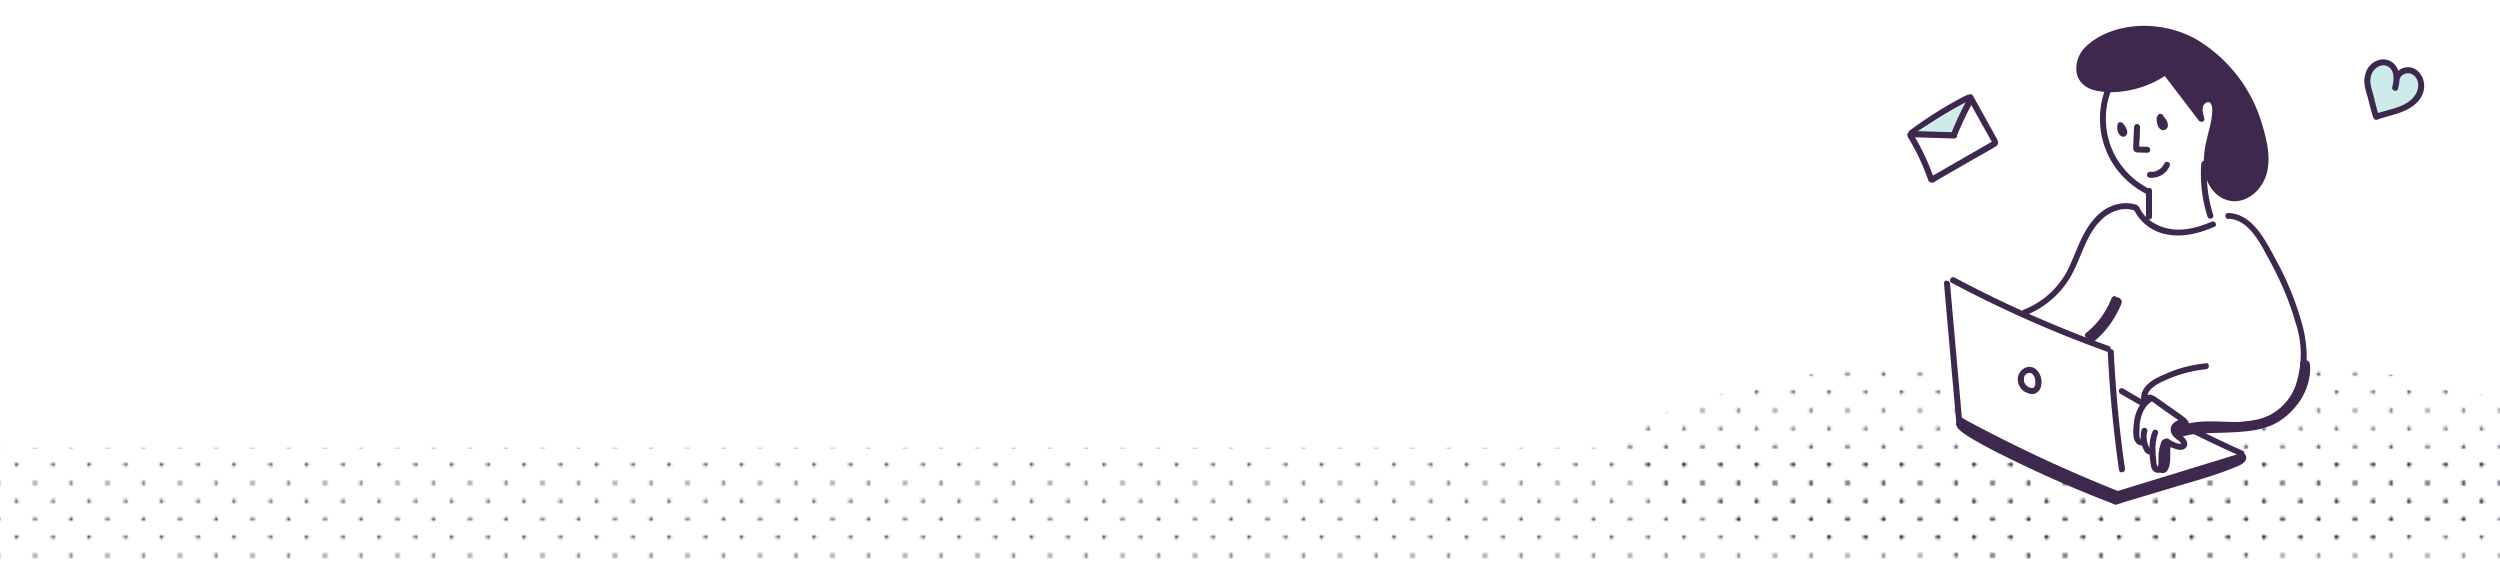 <svg id="Layer_1" xmlns="http://www.w3.org/2000/svg" viewBox="0 0 1000 224.8"><defs><pattern id="_0_dpi_10_" x="0" y="0" width="28.8" height="28.8" patternTransform="translate(-2335 -1111.8)" patternUnits="userSpaceOnUse"><path style="fill:none" d="M0 0h28.8v28.8H0z"/><circle class="cls-5" cx="28.8" cy="28.8" r=".7"/><path class="cls-5" d="M14.4 29.5c.4 0 .7-.3.7-.7s-.3-.7-.7-.7-.7.3-.7.7.3.7.7.7ZM28.8 15.1c.4 0 .7-.3.7-.7s-.3-.7-.7-.7-.7.3-.7.7.3.7.7.7ZM14.4 15.1c.4 0 .7-.3.7-.7s-.3-.7-.7-.7-.7.3-.7.7.3.7.7.7ZM7.2 22.3c.4 0 .7-.3.7-.7s-.3-.7-.7-.7-.7.3-.7.7.3.7.7.7ZM21.6 22.3c.4 0 .7-.3.7-.7s-.3-.7-.7-.7-.7.3-.7.7.3.7.7.7ZM7.2 8c.4 0 .7-.4.7-.8s-.3-.7-.7-.7-.7.3-.7.7.3.7.7.7ZM21.6 8c.4 0 .7-.4.7-.8s-.3-.7-.7-.7-.7.3-.7.7.3.7.7.7Z"/><g><circle class="cls-5" cy="28.8" r=".7"/><path class="cls-5" d="M0 15.1c.4 0 .7-.3.7-.7s-.3-.7-.7-.7-.7.3-.7.7.3.7.7.7Z"/></g><g><circle class="cls-5" cx="28.8" r=".7"/><path class="cls-5" d="M14.4.7c.4 0 .7-.3.7-.7s-.3-.7-.7-.7-.7.3-.7.7.3.7.7.7Z"/></g><circle class="cls-5" r=".7"/></pattern><style>.cls-2{fill:#fff}.cls-3{fill:#cdece9}.cls-4{fill:#3e284e}.cls-5{fill:#3b2a4b}.cls-6{fill:url(#_0_dpi_10_)}</style></defs><path class="cls-6" d="M-9.3 179.1H1000v45.6H-9.3z"/><ellipse class="cls-6" cx="840" cy="182.8" rx="191.7" ry="41.4"/><path class="cls-2" d="m778.7 114.2 4.8 54.3 1 .7c20.3 11 41.1 20.8 62.5 29.3l1-.4 47.2-14.4 1.2-1.6c-8.2-3.7-14-6.3-22-10.4 9.7-3 21.2.7 30.8-2.3 8.8-2.7 14.6-11.7 16-20.8s-1.3-18.4-4.5-27c-3-8-6.9-15.9-11.3-23.2-3.3-5.4-7.8-11.1-14.1-11.3l1 .1c-2-.2-5.6.2-7.4-.7-1.8-1-1.8-2.7-2.3-4.8a54 54 0 0 1-1-15.5l1-1.7c.2-6.4 2.8-12.6 3.4-19 .1-2-.2-4.3-1.9-5-1.7-.7-3.6.7-4.1 2.5-.5 1.7 0 3.6.5 5.3l-14.6-19v.2c-7 5-15.7 7.3-24.3 6.7l1.3 1.4a32.8 32.8 0 0 0 16 39.7l.6-.2v10.3l-.1-.8c-6.3-3.7-12.3-4.9-18.5.2-3.7 3-6.2 7.4-8.1 11.8-2 4.4-3.6 9-6.1 13.1-4 6.4-10 11.5-17 14.2h-2.2c-9-4-17.7-8.4-26.4-13"/><path class="cls-4" d="m777.6 113.4 4.8 54.3c.1 1.6 2.5 1.6 2.4 0l-4.8-54.3c-.2-1.5-2.6-1.6-2.4 0Z"/><path class="cls-4" d="M780.6 113.1a474.5 474.5 0 0 0 62.3 27.6c1.4.5 2-1.8.6-2.3a470.2 470.2 0 0 1-61.7-27.4c-1.3-.7-2.6 1.4-1.2 2.1Z"/><path class="cls-4" d="M843.1 140.8a504 504 0 0 0 4.5 47.2c.3 1.6 2.6 1 2.4-.6-2.3-15.4-3.7-31-4.5-46.6 0-1.5-2.4-1.5-2.4 0ZM784 169.5a586.8 586.8 0 0 0 62.7 29.3c1.4.6 2-1.7.7-2.3a584 584 0 0 1-62.2-29.1c-1.3-.8-2.5 1.3-1.2 2Z"/><path class="cls-4" d="m848.3 198.5 47.3-14.5c1.5-.4.8-2.7-.6-2.3l-47.3 14.5c-1.5.4-.9 2.8.6 2.3ZM858 160.5a471 471 0 0 1-8.6-5c-.6-.4-1.4-.2-1.7.3s-.1 1.3.4 1.7l8.7 5c.6.4 1.4.2 1.7-.4s.1-1.3-.4-1.6Z"/><path class="cls-4" d="M897.1 180.3c-8.3-3.7-16.4-7.7-24.5-11.8-1.3-.7-2.6 1.3-1.2 2a437 437 0 0 0 24.5 11.8c1.4.6 2.6-1.4 1.2-2ZM809.7 156.5c1.5 1 3.5 1.7 5.1.5 1.4-1 1.8-2.6 1.8-4.2 0-1.7-.6-3.3-1.7-4.6s-2.9-1.8-4.5-1.2a5 5 0 0 0-3.3 4.6c0 2 1 3.9 2.6 5 .5.3 1.3 0 1.6-.5.4-.6.2-1.3-.4-1.6l-.2-.2c-.2 0 .2.2 0 0l-.3-.3s-.3-.3-.2-.1v-.2l-.3-.4-.1-.2c0 .2 0 0 0 0l-.2-.5v-.4c0 .2 0 0 0 0v-.8c0 .2 0 0 0 0v-.3l.1-.5c.1-.2 0 0 0 0l.2-.3.1-.2s.2-.2 0 0l.3-.4.2-.1c.2-.2-.2 0 0 0l.3-.2s.3-.2 0 0l.6-.2h.2c.2-.1-.3 0-.1 0h.5c.3 0-.1 0 0 0h.4c.2.1 0 .1 0 0l.3.2.2.1s-.3-.2 0 0l.2.3.2.2c.1.2-.2-.3 0 0l.2.3.2.4.1.2s-.1-.3 0-.1v.1l.3.9v.5c0 .2 0-.4 0 0v.2a5.9 5.9 0 0 1 0 1c0 .4 0 0 0 0v.5l-.2.4v.1c0-.3 0-.2 0 0a3.4 3.4 0 0 1-.2.3l-.1.1-.2.2c-.1.1.3-.2.1 0h-.2c-.1.1-.2 0 0 0l-.3.1c-.3 0 .3 0 0 0h-.5.2-.1a4 4 0 0 1-.6-.2h-.2.1l-.3-.1a10 10 0 0 1-.7-.4c-.5-.4-1.4-.2-1.7.4s0 1.3.5 1.6ZM880.5 65.4c-.5 7.2.3 14.4 2.5 21.2.4 1.5 2.7.9 2.3-.6a53.9 53.9 0 0 1-2.4-20.6c.2-1.5-2.2-1.5-2.3 0ZM858.4 76.3v10.3c0 1.6 2.4 1.6 2.4 0V76.3c0-1.5-2.4-1.5-2.4 0Z"/><path class="cls-4" d="M866 28.8c-7 4.8-15.8 7.2-24.4 6.6-3-.2-6.4-1-8.4-3.4-2-2.5-2-6.2-.6-9 1.4-3 4-5 6.7-6.7 12.4-7.6 29.2-6 41.4 2a60.3 60.3 0 0 1 24 35.4 28 28 0 0 1 .3 16.8c-2 5.3-7.6 9.7-13.2 8.5-6.3-1.4-9.4-8.8-9.2-15.3.3-6.4 2.9-12.6 3.4-19 .2-2 0-4.3-1.8-5-1.7-.7-3.6.8-4.1 2.5s0 3.6.4 5.3l-14.5-19"/><path class="cls-4" d="M865.4 27.7a37.4 37.4 0 0 1-22.5 6.6c-3.4-.2-7.8-.7-9.4-4.2-1.7-3.4 0-7.3 2.5-9.8 5.2-5.2 13.1-7.4 20.2-7.7 7.3-.2 14.6 1.5 21 5 13 7 21.6 20.4 25.7 34.3 2.2 7.3 4 16.8-2 22.8-2.4 2.4-5.8 4-9.2 3-3-.8-5-3.1-6.3-5.8-3.4-7.2-.4-15 1.1-22.4.6-2.9 1.8-7.4-.5-10-2.4-2.5-6.2-.6-7 2.4-.7 2-.1 4 .4 6l2.2-1L867 28c-.9-1.2-3 0-2 1.2l14.5 19c.8 1 2.6.5 2.2-.9-.5-1.9-1.4-4.8.6-6.1 1.9-1.3 2.6 1.1 2.6 2.6 0 4.5-1.6 9-2.5 13.3-1.5 6.9-1.5 15 3.8 20.2 2.4 2.3 5.6 3.5 8.9 3.1 3.5-.4 6.7-2.6 8.8-5.4 5.3-6.9 3.6-16.3 1.3-24a58.7 58.7 0 0 0-27.6-35.8 43.7 43.7 0 0 0-22.3-4.8c-7.4.4-15.6 3-21 8.3a12 12 0 0 0-3.7 10c.5 3.8 3.3 6.3 6.8 7.3a30 30 0 0 0 12 .5 40.2 40.2 0 0 0 17.3-6.6c1.2-.9 0-3-1.2-2Z"/><path class="cls-4" d="M841.8 36.5a34 34 0 0 0 1.2 25 34 34 0 0 0 15.4 16c1.4.7 2.6-1.4 1.2-2a31.9 31.9 0 0 1-14.4-14.9 31.6 31.6 0 0 1-1.1-23.5c.5-1.5-1.8-2-2.3-.6Z"/><path class="cls-4" d="m853.6 50.8-.3 7.4c0 .6-.1 1.3.1 1.8.3.7 1 1 1.7 1l3.8.1c.7 0 1.2-.5 1.2-1.2 0-.6-.5-1.1-1.2-1.2h-2.2l-1-.1h-.5c-.3 0-.1-.1 0 0l.4.4v.2-.2l.1-.5v-1l.2-2.3.1-4.4c0-.7-.5-1.2-1.2-1.2-.6 0-1.1.5-1.2 1.2ZM865.8 65.3a6 6 0 0 1-.5.8l-.2.3s-.1.2 0 .1l-.1.1-.2.2a7.6 7.6 0 0 1-1 .9l-.4.2c-.2 0-.3.2-.4.3h-.2c-.1.1-.2.2 0 .1l-1 .3-.5.1s-.3 0 0 0h-.3a7 7 0 0 1-1 0c-.6 0-1.2.6-1.2 1.2 0 .7.5 1.2 1.2 1.2 3.2.3 6.5-1.6 7.8-4.6.3-.6.2-1.3-.4-1.6-.5-.3-1.3-.2-1.6.4ZM863.3 47.6l.3.3.2.2s.1.2 0 0v.2l.2.1.2.4.2.4.1.1c.1.3 0-.2 0 0l.3 1v-.4.4-.3.1-.2c0 .1.3-.2.2 0l.1-.2h.3-.2.4c0 .1 0 .1 0 0l.1.2-.1-.1c0-.1 0-.2 0 0 0-.2-.2-.3-.3-.5 0-.1 0-.3 0 0v-.1l-.1-.4-.2-.7v.4-1.3c0-.2-.1-.6-.3-.8l-.8-.4c-.2 0-.7.2-.9.4-.2.2-.3.5-.3.8-.1.8 0 1.6.2 2.3.2.9.7 1.8 1.4 2.3 1 .7 2.5 0 2.8-1.1.2-1-.2-2-.6-2.8l-1.5-2c-.4-.5-1.3-.5-1.7 0s-.5 1.2 0 1.7ZM847.3 51c.3.1.5.4.7.6l-.2-.2.6 1v-.2l.2.8v-.3.3-.3.2-.3.1l.2-.2h-.1l.2-.1h.2l.3-.1h-.2.4-.1l.3.1h-.2l.2.1-.2-.2.2.3a4 4 0 0 1-.4-.7l.2.2a4 4 0 0 1-.3-1v.3-.6c0-.6-.6-1.2-1.2-1.2-.7 0-1.2.5-1.2 1.2s0 1.4.3 2c.4.9 1 1.8 2 1.9.6 0 1.1-.3 1.4-.8.3-.3.3-.7.3-1 0-.7-.3-1.4-.6-2-.3-.6-.8-1.2-1.3-1.7-.2-.2-.5-.3-.8-.3-.3 0-.7 0-.9.3-.4.5-.5 1.3 0 1.7ZM854.8 82c-4-1.4-8.3-.7-11.8 1.2-3.8 2-6.6 5.5-8.8 9.2-2.3 4-3.9 8.5-5.8 12.7a33.5 33.5 0 0 1-19 18.8c-1.4.6-.8 2.9.6 2.3a36 36 0 0 0 18.1-15.3c4.5-7.6 6.1-17.2 12.9-23.4 3.5-3.2 8.5-4.9 13.1-3.2 1.4.5 2-1.8.6-2.3Z"/><path class="cls-4" d="M853.8 84.3a18 18 0 0 0 12.7 9.4c6.6 1.4 13.3-.4 19.3-3 1.4-.6.2-2.6-1.2-2-5.4 2.3-11.5 4-17.4 2.7-4.8-1-9.2-3.8-11.4-8.3-.6-1.4-2.7-.2-2 1.2ZM891.4 87.5c8 .3 12.6 9.6 15.9 15.7 4.4 8 8.3 16.6 10.8 25.5a39.3 39.3 0 0 1 .1 25.6 21.9 21.9 0 0 1-15.6 13.8c-9.4 1.9-19.1-1-28.4 1.6-1.5.5-.9 2.8.6 2.3 8.9-2.5 18.2 0 27.2-1.4 7.8-1.2 14-6.4 17.5-13.4 4-8.2 3.8-17.5 1.7-26.2a118 118 0 0 0-10.9-27.2c-4-7.4-9.2-18.3-19-18.6-1.5 0-1.5 2.3 0 2.4ZM859.5 158.6c-3.3 2-5.2 5.7-5.8 9.5-.3 2-.5 4.3-.3 6.4.2 1.8 1.3 3.7 3.4 3.7 1.5 0 1.5-2.4 0-2.4-1.4 0-1-2.5-1-3.3 0-1.7 0-3.4.5-5 .6-2.8 2-5.4 4.4-6.9 1.3-.8.1-2.9-1.2-2Z"/><path class="cls-4" d="M856.6 172a11.8 11.8 0 0 0 1.2 8.5c.7 1 1.8 1.6 3 1.2.6-.2 1-.8.8-1.4-.1-.6-.8-1.1-1.4-.9-.2 0-.2 0 0 0h-.2l-.1-.1-.1-.2-.3-.5a9.1 9.1 0 0 1-.6-6c.2-.6-.2-1.3-.8-1.4-.6-.2-1.3.2-1.5.8Z"/><path class="cls-4" d="M861 172.7c-1 2.1-1.2 4.4-1.2 6.7 0 2.2.1 4.6.6 6.9.1 1 .6 2 1.5 2.5s2.1.5 2.9-.3c1.3-1.2 1-3.4 1-5 0-2.2.3-4.2 1.1-6.2.3-.6-.2-1.3-.8-1.5-.7-.2-1.2.3-1.5.9-.8 1.9-1.2 3.9-1.2 6v2.6l-.1 1.1-.1.4c-.3-.5-.5-.8-.6-1.3l-.1-1.5c-.2-1.2-.3-2.5-.3-3.7-.1-2.4.2-4.7 1-7 .3-.5-.2-1.2-.8-1.4-.7-.2-1.2.2-1.4.8Z"/><path class="cls-4" d="M866 177.4c1.2 1 2.6 1.7 4 2.1 1.4.5 3.1.8 4.2-.3 1.3-1.2.6-3.1-.6-4.2-1-.8-2.5-1.5-2.9-2.8-.1-.5 0-.9.5-1.2l1.7-1c.6-.3.7-1.1.4-1.6-.3-.6-1-.7-1.6-.5a6.2 6.2 0 0 0-3 2.2c-.7 1.3-.5 3 .4 4.1a8 8 0 0 0 1.7 1.6c.5.4 1.1.8 1.5 1.3l.2.4s0 .2 0 0h.1s-.2 0 0 0h-1c-1.4-.3-2.8-1-4-1.8-.5-.4-1.1-.5-1.6 0-.4.4-.5 1.3 0 1.7ZM844.6 119.3a32.8 32.8 0 0 1-10.3 14c-.5.3-.4 1.2 0 1.6.5.5 1.2.4 1.7 0 4.9-3.9 8.6-9 10.9-15 .2-.5-.3-1.2-.8-1.4-.7-.2-1.3.3-1.5.9Z"/><path class="cls-4" d="M858.9 160.6c.4-1.4 3.4 1 3.8 1.4l5.4 3.8 2.6 1.8c.7.5 1.6 1 2.2 1.7 1.2 1.3-.7 1.3-1.6 1l-.3 2.4h.4c1.6 0 1.6-2.5 0-2.4h-.4c-1.4 0-1.6 2-.3 2.3 2 .6 5 .2 5-2.4 0-1.3-.8-2.3-1.6-3-1.2-1-2.5-1.9-3.7-2.7l-7.8-5.5c-1-.7-2.1-1.3-3.4-1.1a3 3 0 0 0-2.6 2c-.5 1.5 1.8 2.2 2.3.7Z"/><path class="cls-4" d="M858.8 159c.3-4.2 6-6.3 9.2-7.7 4.6-1.9 9.5-3.1 14.4-3.6 1.5-.2 1.5-2.6 0-2.4-5.7.6-11.3 2-16.5 4.4-4.1 1.7-9.2 4.3-9.5 9.4 0 1.5 2.4 1.5 2.4 0ZM782.5 168.6c-.7 2.5 2.4 4.3 4.1 5.5 3.4 2.2 7 4.1 10.6 6a485.8 485.8 0 0 0 48.6 21.6c1 .4 2.2-.4 2.4-1.4.3-1.1-.4-2-1.4-2.4a491.5 491.5 0 0 1-56-25.9l-2.2-1.4-1-.6-.3-.3s.2.2 0 0l-1.1-1s.2.3 0-.1c.2.3.2.6.1 1 .7-2.4-3.2-3.5-3.8-1Z"/><path class="cls-4" d="m846.8 201.7 25-7.5c7.2-2.1 14.6-4.2 21.5-7 1.9-.8 5-1.7 5.2-4.1.1-2.6-3.9-2.6-4 0 0-.7.1-.8.4-1.2l-.2.3c.3-.4.3-.2 0 0l-.5.2-1.2.6-.5.2-.7.3c-3 1.2-6 2.2-9 3.2-8.2 2.6-16.3 5-24.4 7.4l-12.6 3.7c-2.5.8-1.4 4.6 1 3.9ZM872.2 175c3.2-1.4 7-1.5 10.4-1.7 4.6-.2 9.2-.2 13.8-.6 4.3-.3 8.7-1 12.7-2.8 4.2-2 7.8-5.2 10.5-9 3-4.3 4.8-9.6 4.4-15-.1-2.5-4.1-2.5-4 0 .6 8.7-5 16.9-12.8 20.5-3.5 1.6-7.5 2-11.3 2.4-4.4.3-8.8.3-13.1.5-3.9.2-8.1.3-11.7 1.8-1 .5-1.7 1.4-1.4 2.5.3 1 1.5 1.8 2.5 1.4ZM844.8 120.4a34.9 34.9 0 0 1-9.3 12.8c-.8.7-.7 2 0 2.8.8.8 2 .7 2.8 0 4.6-4 8-9 10.3-14.6.4-1-.4-2.2-1.3-2.4-1.2-.3-2.1.4-2.5 1.4ZM864.5 177c-.4 1.8-.3 3.6-.3 5.4a27.8 27.8 0 0 1-.2 2s0 .4 0 0v.2c0 .4-.1.7-.3 1.1v.2c0-.4.1-.3 0-.1l-.3.5c-.6.8-.2 2.2.7 2.7 1 .5 2.1.2 2.8-.7 1-1.6 1.2-3.7 1.2-5.5v-2.7l.1-1.3v-.3s.1-.4 0 0l.1-.4c.3-1-.3-2.2-1.3-2.4-1-.3-2.3.3-2.5 1.3Z"/><g><path class="cls-2" d="M764.1 54a88.2 88.2 0 0 1 8.3 17.7l.4.2L798 57.4v-.6l-9.8-18-.6.1c-8 4.2-15.8 9-23.2 14.3"/><path class="cls-4" d="M763 54.6a87.5 87.5 0 0 1 7.8 16.1c.4 1 .5 2 1.5 2.3 1 .3 1.6-.4 2.4-.8l3.4-2 13.4-7.7c2.3-1.3 4.7-2.6 6.9-4 1.8-1.1.2-3.2-.5-4.5l-8.7-15.7c-.2-.4-.7-.7-1-.6-1.9.2-3.6 1.5-5.3 2.3a161.5 161.5 0 0 0-19 12.2c-1.3.9-.1 3 1.1 2A170.2 170.2 0 0 1 786.2 41l2-1-1.1-.5 10 17.9-.2-1-.1.6.6-.7-25.2 14.5h1l-.5-.3.9.9c-2.2-6.3-5-12.3-8.5-18-.8-1.3-2.9-.1-2 1.2Z"/><g><path class="cls-3" d="M788.4 39.7c-2.6 4.6-5 9.4-6.9 14.4h.1l-16.5-.5"/><path class="cls-4" d="M787.3 39a130 130 0 0 0-7 14.8c-.2.6.3 1.3.9 1.5h.1l.4-2.4-16.6-.5c-1.6 0-1.6 2.4 0 2.5l16.6.5c1.3 0 1.6-2 .3-2.4h-.2l.9 1.4c2-4.8 4.2-9.5 6.7-14 .8-1.4-1.3-2.7-2-1.3Z"/></g></g><g><path class="cls-3" d="M958.6 32.1c0-2.6 3.1-4.6 5.7-4s4.2 3.4 4.2 6-1.5 5.1-3.5 6.8-4.5 2.8-7 3.5c-2.5.8-5.1 1.4-7.6 2.3-1-3.4-2.1-8-3-10.8-.8-2.7-.7-5.9.9-8.2 1.6-2.4 5-3.6 7.5-2 1.5.8 2.4 2.5 2.7 4.2s0 3.5-.5 5.2"/><path class="cls-4" d="M959.8 32.1c.2-2.4 3.3-3.5 5.2-2.3 2.4 1.4 2.8 4.6 1.7 7-2.8 6.2-11 6.7-16.6 8.8l1.5.8c-1-3-1.6-6-2.4-8.9-.8-2.7-1.7-5.5-.4-8.2 1-2.2 3.8-4 6.2-2.8 3 1.5 2.6 5.7 1.9 8.3-.4 1.5 1.9 2.2 2.3.7.8-3 1-6.3-.7-8.9a6.2 6.2 0 0 0-6.6-2.7 7.8 7.8 0 0 0-5.6 5.2c-1 2.7-.5 5.5.3 8.2 1 3.2 1.6 6.5 2.7 9.7.2.6.8 1.1 1.5.9 6-2.2 13.4-2.8 17.3-8.5a8.7 8.7 0 0 0 1-8.1c-1-2.5-3.2-4.5-6-4.4-2.9 0-5.5 2.2-5.7 5.2-.1 1.6 2.3 1.6 2.4 0Z"/></g></svg>